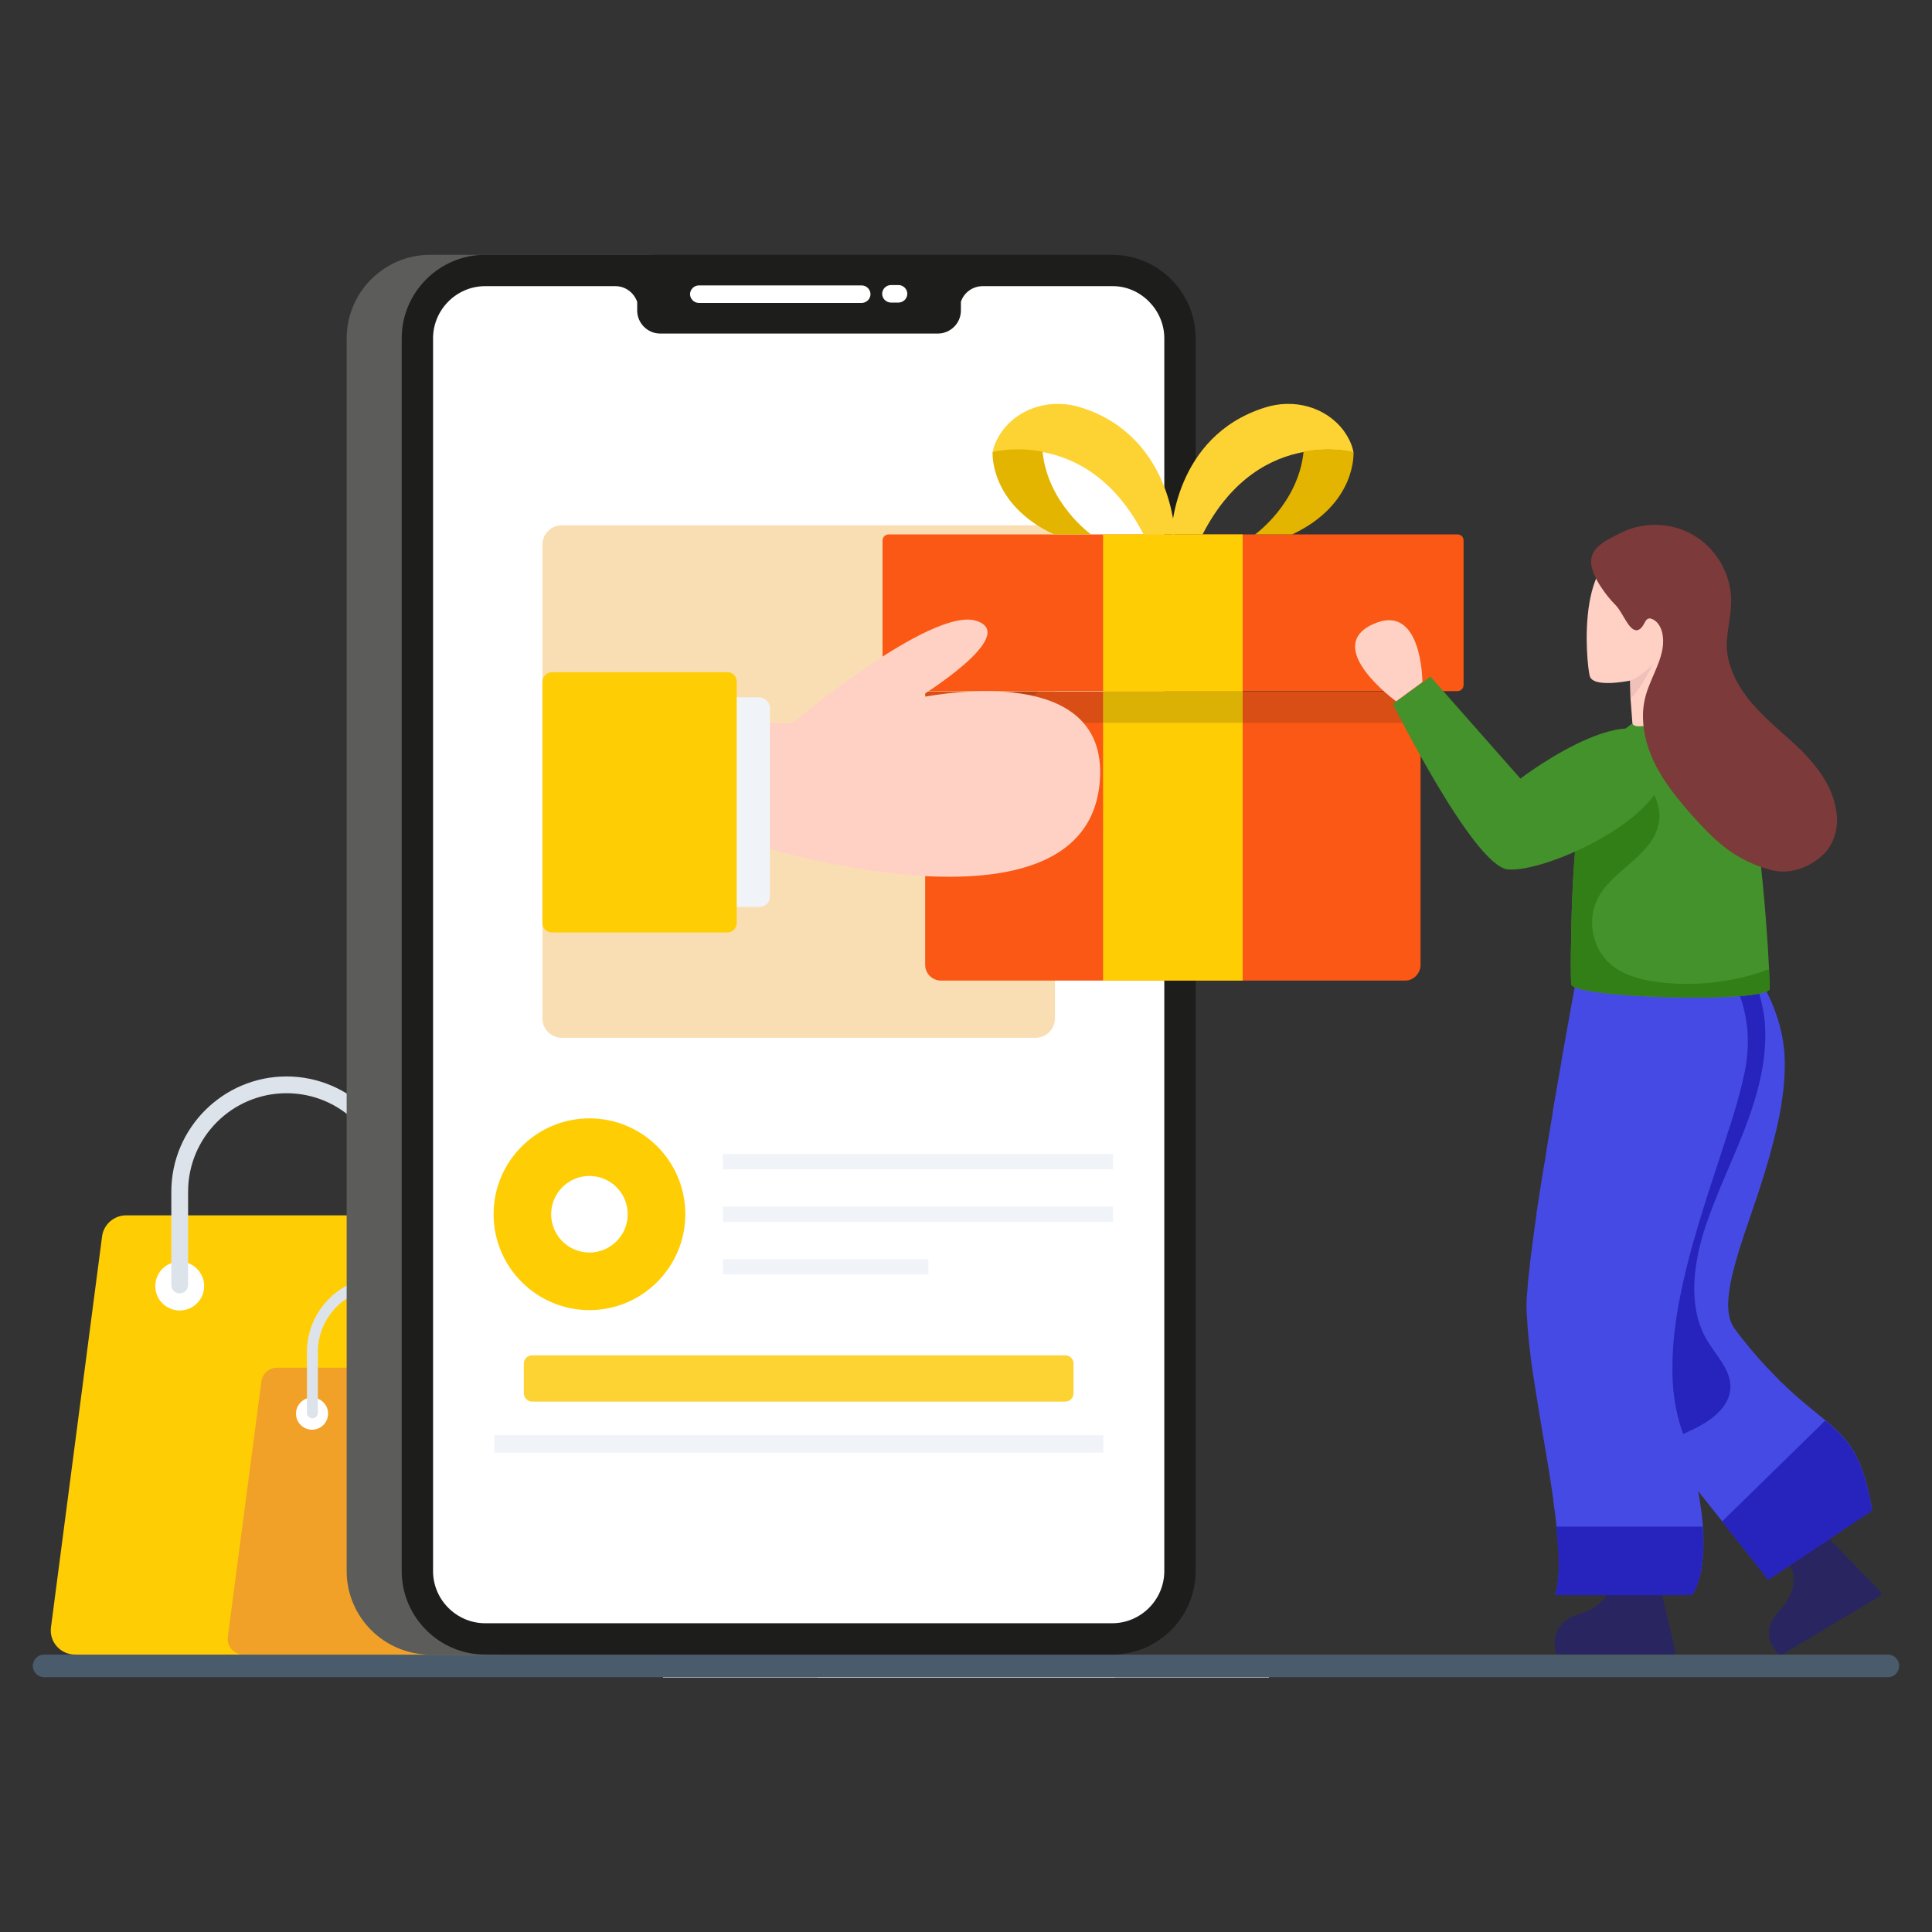<svg width="1151" height="1151" viewBox="0 0 1151 1151" fill="none" xmlns="http://www.w3.org/2000/svg">
<rect x="0" y="0" width="1151" height="1151" fill="#333333" stroke="none"/>
<path d="M755.968 988.991H395.032V999.416H755.968V988.991Z" fill="#F0F4F9"/>
<path d="M664.322 988.991H486.895V999.416H664.322V988.991Z" fill="#F0F4F9"/>
<path d="M1131.45 992.466C1131.45 994.421 1130.59 995.941 1129.5 997.244C1128.2 998.547 1126.68 999.198 1124.72 999.198H26.278C22.586 999.198 19.545 996.158 19.545 992.466C19.545 990.512 20.414 988.991 21.5 987.688C22.803 986.385 24.323 985.734 26.278 985.734H1124.72C1128.41 985.734 1131.45 988.774 1131.45 992.466Z" fill="#4A5B6B"/>
<path d="M296.871 985.734H44.737C36.05 985.734 29.101 978.133 30.404 969.229L60.807 736.64C61.676 729.473 67.974 724.044 75.141 724.044H266.033C273.417 724.044 279.498 729.473 280.366 736.64L310.987 969.446C312.29 977.916 305.558 985.734 296.871 985.734Z" fill="#FFCD04"/>
<path d="M107.065 780.725C115.1 780.725 121.615 774.211 121.615 766.175C121.615 758.139 115.1 751.625 107.065 751.625C99.029 751.625 92.514 758.139 92.514 766.175C92.514 774.211 99.029 780.725 107.065 780.725Z" fill="white"/>
<path d="M234.326 780.725C242.362 780.725 248.877 774.211 248.877 766.175C248.877 758.139 242.362 751.625 234.326 751.625C226.29 751.625 219.776 758.139 219.776 766.175C219.776 774.211 226.29 780.725 234.326 780.725Z" fill="white"/>
<path d="M234.326 770.519C231.503 770.519 229.331 768.347 229.331 765.524V709.928C229.331 677.57 203.054 651.292 170.695 651.292C138.337 651.292 112.06 677.57 112.06 709.928V765.524C112.06 768.347 109.888 770.519 107.065 770.519C104.242 770.519 102.07 768.347 102.07 765.524V709.928C102.07 672.141 132.908 641.302 170.695 641.302C208.483 641.302 239.321 672.141 239.321 709.928V765.524C239.538 768.13 237.149 770.519 234.326 770.519Z" fill="#DDE3EA"/>
<path d="M309.901 985.734H145.069C139.423 985.734 134.862 980.739 135.731 975.092L155.711 823.074C156.362 818.296 160.271 814.821 165.049 814.821H289.704C294.482 814.821 298.391 818.296 299.043 823.074L319.022 975.092C320.108 980.739 315.548 985.734 309.901 985.734Z" fill="#F1A127"/>
<path d="M185.897 851.74C191.175 851.74 195.453 847.462 195.453 842.184C195.453 836.907 191.175 832.629 185.897 832.629C180.62 832.629 176.342 836.907 176.342 842.184C176.342 847.462 180.62 851.74 185.897 851.74Z" fill="white"/>
<path d="M269.074 851.74C274.351 851.74 278.629 847.462 278.629 842.184C278.629 836.907 274.351 832.629 269.074 832.629C263.796 832.629 259.518 836.907 259.518 842.184C259.518 847.462 263.796 851.74 269.074 851.74Z" fill="white"/>
<path d="M269.073 845.008C267.336 845.008 265.816 843.488 265.816 841.75V805.483C265.816 784.417 248.659 767.261 227.594 767.261C206.528 767.261 189.372 784.417 189.372 805.483V841.75C189.372 843.488 187.852 845.008 186.114 845.008C184.377 845.008 182.857 843.488 182.857 841.75V805.483C182.857 780.725 203.054 760.529 227.811 760.529C252.568 760.529 272.765 780.725 272.765 805.483V841.75C272.331 843.488 270.811 845.008 269.073 845.008Z" fill="#DDE3EA"/>
<path fill-rule="evenodd" clip-rule="evenodd" d="M387.431 151.802H256.26C228.897 151.802 206.528 174.17 206.528 201.534V936.002C206.528 963.365 228.897 985.734 256.26 985.734H387.431V151.802Z" fill="#5C5C5A"/>
<path fill-rule="evenodd" clip-rule="evenodd" d="M712.317 201.534V936.002C712.317 963.365 689.948 985.734 662.585 985.734H289.053C261.689 985.734 239.321 963.365 239.321 936.002V201.534C239.321 174.17 261.689 151.802 289.053 151.802H662.585C689.948 151.802 712.317 174.17 712.317 201.534Z" fill="#1D1D1B"/>
<path fill-rule="evenodd" clip-rule="evenodd" d="M693.64 201.534V936.002C693.64 952.941 679.741 967.057 662.585 967.057H289.053C272.114 967.057 257.998 953.158 257.998 936.002V201.534C257.998 184.594 271.896 170.478 289.053 170.478H366.582C372.663 170.478 377.658 174.387 379.613 179.817V185.029C379.613 192.413 385.693 198.71 393.294 198.71H558.778C566.161 198.71 572.459 192.63 572.459 185.029V179.817C574.197 174.387 579.409 170.478 585.49 170.478H663.019C679.524 170.478 693.64 184.594 693.64 201.534Z" fill="white"/>
<path fill-rule="evenodd" clip-rule="evenodd" d="M513.389 180.468C516.213 180.468 518.602 178.079 518.602 175.256C518.602 172.433 516.213 170.044 513.389 170.044H416.315C413.491 170.044 411.103 172.433 411.103 175.256C411.103 178.079 413.491 180.468 416.315 180.468H513.389ZM530.763 169.827C527.94 169.827 525.551 172.216 525.551 175.039C525.551 177.862 527.94 180.251 530.763 180.251H535.324C538.147 180.251 540.536 177.862 540.536 175.039C540.536 172.216 538.147 169.827 535.324 169.827H530.763Z" fill="white"/>
<path d="M628.489 324.452V606.772C628.489 613.07 623.277 618.283 616.979 618.283H334.658C328.361 618.283 323.148 613.07 323.148 606.772V324.452C323.148 318.154 328.361 312.942 334.658 312.942H616.979C623.277 312.942 628.489 318.154 628.489 324.452Z" fill="#F1A127" fill-opacity="0.35"/>
<path d="M871.937 322.063V408.062C871.937 410.234 870.199 411.754 868.245 411.754H529.46C527.288 411.754 525.768 410.017 525.768 408.062V322.063C525.768 319.891 527.505 318.371 529.46 318.371H868.245C870.417 318.371 871.937 319.891 871.937 322.063Z" fill="#FA5814"/>
<path d="M846.311 411.971V574.849C846.311 579.843 842.184 584.187 837.189 584.187H560.515C555.52 584.187 551.177 580.061 551.177 574.849V411.971H846.311Z" fill="#FA5814"/>
<path opacity="0.15" d="M618.5 411.971L551.394 479.077V464.961L604.166 411.971H618.5Z" fill="#131514"/>
<path d="M740.332 411.971H657.156V584.187H740.332V411.971Z" fill="#FFCD04"/>
<path d="M740.332 318.371H657.156V411.971H740.332V318.371Z" fill="#FFCD04"/>
<path d="M699.938 318.371H681.261C663.888 284.493 639.999 272.765 621.105 269.291C604.166 266.033 591.353 269.508 591.353 269.508C592.222 264.513 594.611 260.17 597.434 256.26C608.292 242.144 627.186 237.367 644.125 242.796C698.418 259.952 699.938 318.371 699.938 318.371Z" fill="#FDD333"/>
<path d="M649.989 318.371H627.838C589.182 300.129 591.353 269.291 591.353 269.291C591.353 269.291 604.166 265.816 621.106 269.073C624.146 299.912 649.989 318.371 649.989 318.371Z" fill="#E3B400"/>
<path d="M697.767 318.371H716.443C733.817 284.493 757.706 272.765 776.599 269.291C793.539 266.033 806.352 269.508 806.352 269.508C805.483 264.513 803.094 260.17 800.271 256.26C789.412 242.144 770.519 237.367 753.579 242.796C699.07 259.952 697.767 318.371 697.767 318.371Z" fill="#FDD333"/>
<path d="M747.716 318.371H769.867C808.523 300.129 806.352 269.291 806.352 269.291C806.352 269.291 793.539 265.816 776.599 269.073C773.559 299.912 747.716 318.371 747.716 318.371Z" fill="#E3B400"/>
<g opacity="0.15">
<path d="M740.332 411.971H657.156V430.648H740.332V411.971Z" fill="#131514"/>
</g>
<g opacity="0.15">
<path d="M846.093 411.971H740.332V430.648H846.093V411.971Z" fill="#131514"/>
</g>
<g opacity="0.15">
<path d="M657.156 411.971H551.394V430.648H657.156V411.971Z" fill="#131514"/>
</g>
<path d="M453.667 430.648H472.127C472.127 430.648 554.869 361.371 581.58 369.84C608.292 378.31 546.833 415.88 546.833 415.88C546.833 415.88 661.282 390.471 655.201 465.612C647.383 563.121 457.142 505.354 457.142 505.354L453.667 430.648Z" fill="#FFD1C4"/>
<path d="M458.662 421.744V534.238C458.662 537.713 455.839 540.319 452.582 540.319H430.865V415.446H452.582C455.839 415.663 458.662 418.486 458.662 421.744Z" fill="#F0F4F9"/>
<path d="M438.9 406.108V549.874C438.9 553.132 436.294 555.52 433.254 555.52H328.795C325.537 555.52 323.148 552.914 323.148 549.874V406.108C323.148 403.067 325.754 400.461 328.795 400.461H433.254C436.511 400.461 438.9 402.85 438.9 406.108Z" fill="#FFCD04"/>
<path d="M408.279 723.393C408.279 754.882 382.653 780.508 351.164 780.508C319.674 780.508 294.048 754.882 294.048 723.393C294.048 691.903 319.674 666.277 351.164 666.277C382.653 666.277 408.279 691.686 408.279 723.393Z" fill="#FFCD04"/>
<path d="M373.966 723.393C373.966 735.989 363.759 746.196 351.163 746.196C338.567 746.196 328.36 735.989 328.36 723.393C328.36 710.797 338.567 700.59 351.163 700.59C363.759 700.59 373.966 710.797 373.966 723.393Z" fill="white"/>
<path d="M663.019 687.56H430.647V696.681H663.019V687.56Z" fill="#F0F4F9"/>
<path d="M663.019 718.832H430.647V727.953H663.019V718.832Z" fill="#F0F4F9"/>
<path d="M553.131 750.105H430.647V759.226H553.131V750.105Z" fill="#F0F4F9"/>
<path d="M639.565 812.432V830.023C639.565 832.846 637.393 835.018 634.57 835.018H317.068C314.244 835.018 312.073 832.846 312.073 830.023V812.432C312.073 809.609 314.244 807.438 317.068 807.438H634.787C637.393 807.438 639.565 809.609 639.565 812.432Z" fill="#FDD333"/>
<path d="M657.373 854.998H294.482V865.422H657.373V854.998Z" fill="#F0F4F9"/>
<path d="M926.229 980.522C926.229 981.825 926.447 982.911 926.664 983.779C926.881 984.865 927.75 985.517 928.836 985.517H996.592C997.461 985.517 998.33 984.648 998.113 983.779L995.507 972.704L987.471 938.825C987.254 937.739 986.168 937.088 985.083 937.088L961.845 939.477C960.759 939.694 959.891 940.345 959.891 941.431C959.674 945.775 957.502 956.85 940.563 961.628C927.533 965.754 925.795 974.658 926.229 980.522Z" fill="#292561"/>
<path d="M1057.18 982.476C1057.83 983.562 1058.7 984.431 1059.35 985.082C1060.01 985.734 1061.09 985.951 1061.96 985.517L1120.16 950.769C1121.03 950.335 1121.03 949.249 1120.38 948.381L1112.56 940.345L1088.45 915.371C1087.8 914.502 1086.5 914.502 1085.63 915.154L1066.96 929.27C1066.09 929.921 1065.87 931.007 1066.3 932.093C1068.48 936.002 1072.17 946.643 1060.22 959.456C1050.67 969.012 1053.92 977.699 1057.18 982.476Z" fill="#292561"/>
<path d="M957.936 820.685L988.774 859.558L1024.39 904.295L1025.91 906.25L1053.49 940.997L1115.38 899.735C1109.74 867.159 1101.7 858.038 1087.37 846.094C1080.42 840.23 1071.95 833.932 1061.53 823.725C1060.44 822.856 1059.57 821.771 1058.49 820.685C1051.1 813.301 1042.85 804.18 1033.73 792.018C1030.04 787.241 1028.95 780.508 1029.82 772.473C1029.82 771.822 1030.04 771.17 1030.04 770.519C1030.91 762.483 1033.51 753.362 1036.55 743.155C1036.77 742.504 1036.99 742.069 1037.2 741.418C1039.59 733.6 1042.63 725.347 1045.46 716.66C1045.67 716.009 1045.89 715.357 1046.11 714.923C1047.84 709.711 1049.58 704.282 1051.32 698.635C1052.19 695.595 1053.27 692.337 1054.14 689.08C1054.36 688.428 1054.58 687.777 1054.58 687.343C1057.18 678.004 1059.57 668.449 1061.09 659.11C1061.31 658.459 1061.31 657.807 1061.31 657.373C1063.05 646.949 1063.7 636.742 1063.05 626.969C1063.05 626.535 1063.05 625.883 1062.83 625.449C1062.83 625.232 1062.83 625.232 1062.83 625.015C1061.53 611.55 1056.97 599.389 1051.97 589.833C1050.45 586.793 1048.71 583.97 1047.19 581.581C1041.98 573.111 1037.42 568.116 1037.42 568.116L1036.33 567.465L1018.31 555.955L1007.89 549.223L1000.28 544.228L997.895 542.707L991.163 538.364C991.163 538.364 990.946 540.101 990.294 543.142C990.077 544.228 989.86 545.313 989.643 546.616C989.643 546.834 989.643 547.051 989.426 547.268C988.774 551.394 987.688 557.041 986.602 562.904C985.734 567.682 984.865 572.894 983.996 578.106C980.739 597.651 977.264 617.197 977.264 618.065C977.264 619.151 971.183 681.696 965.971 737.074C965.537 741.418 965.103 745.544 964.668 749.67C964.668 749.887 964.668 750.105 964.668 750.322C960.976 788.978 957.936 820.685 957.936 820.685Z" fill="#464AE4"/>
<path d="M957.936 820.685L988.774 859.558C995.941 857.386 1002.67 854.563 1009.19 851.306C1019.4 846.311 1030.25 838.493 1030.91 826.983C1031.34 816.124 1022.44 807.655 1017.01 798.533C1005.71 779.423 1008.54 755.099 1015.05 733.817C1021.57 713.186 1031.12 693.858 1038.94 673.878C1046.76 653.681 1052.84 632.398 1051.54 610.899C1050.88 598.737 1045.67 579.626 1036.12 567.465C1031.12 561.167 1025.26 556.606 1018.09 555.955C1013.75 555.52 1008.75 556.606 1003.54 559.429C997.678 562.687 993.118 567.682 988.557 572.677C987.037 574.414 985.517 576.369 983.996 578.106C980.739 597.651 977.264 617.197 977.264 618.065C977.264 619.151 971.183 681.696 965.971 737.074C965.537 741.418 965.103 745.544 964.668 749.67C964.668 749.887 964.668 750.105 964.668 750.322C960.976 788.978 957.936 820.685 957.936 820.685Z" fill="#2624BD"/>
<path d="M909.507 781.811C909.507 782.68 909.507 783.549 909.724 784.417C910.159 794.407 911.462 805.917 913.199 818.079C913.416 818.947 913.416 819.816 913.633 820.685C915.371 831.978 917.325 843.705 919.28 855.432C919.497 856.301 919.497 857.169 919.714 857.821C921.669 869.331 923.623 880.841 925.143 891.699C925.36 892.351 925.361 893.219 925.361 893.871C927.098 905.598 928.184 916.674 928.618 926.229C928.618 926.881 928.618 927.532 928.618 928.184C928.835 937.088 928.401 944.689 926.446 950.118H1007.89C1012.88 944.037 1016.57 927.749 1013.97 903.426C1013.97 902.775 1013.75 902.123 1013.75 901.689C1013.75 901.038 1013.53 900.603 1013.53 899.952C1012.45 891.699 1010.71 882.578 1008.1 872.588C1007.89 871.937 1007.89 871.503 1007.67 870.851C1005.93 864.77 1004.19 858.255 1001.8 851.523C1000.94 849.134 1000.28 846.528 999.633 844.139C999.415 843.488 999.415 842.836 999.198 842.185C997.027 833.063 996.158 823.291 996.375 813.301C996.375 812.649 996.375 811.781 996.375 811.129C996.592 800.488 997.895 789.412 999.85 778.119C1000.07 777.251 1000.07 776.599 1000.28 775.731C1002.46 764.221 1005.28 752.493 1008.54 740.766C1008.75 740.115 1008.97 739.246 1009.19 738.595C1012.45 727.302 1015.92 716.009 1019.39 705.368C1019.61 704.716 1019.83 704.065 1020.05 703.413C1023.3 693.206 1026.78 683.216 1029.6 673.878C1029.82 673.226 1030.04 672.792 1030.25 672.141C1033.29 662.585 1035.9 653.681 1037.85 645.646C1038.07 644.994 1038.07 644.343 1038.29 643.691C1038.72 641.954 1038.94 640.434 1039.37 638.914C1041.11 630.227 1041.55 622.409 1041.11 615.242C1041.11 614.373 1041.11 613.505 1040.89 612.853C1037.85 579.843 1016.14 563.121 1016.14 563.121H942.734C942.734 563.121 937.088 593.308 930.355 631.313C930.138 631.964 930.138 632.616 930.138 633.05C928.401 642.388 926.881 651.944 925.143 661.716C925.143 662.368 924.926 663.019 924.926 663.671C923.406 673.009 921.669 682.565 920.366 691.903C920.148 692.555 920.148 693.206 919.931 693.858C918.411 703.413 916.891 712.751 915.588 721.438C915.371 722.09 915.371 722.741 915.371 723.61C913.85 733.6 912.765 742.721 911.679 750.973C911.679 751.625 911.462 752.493 911.462 753.145C910.81 759.008 910.159 764.438 909.941 768.998C909.507 772.69 909.29 777.034 909.507 781.811Z" fill="#464AE4"/>
<path d="M927.098 909.507H1014.4C1015.92 930.573 1012.45 944.689 1007.88 950.335H926.446C929.269 941.431 929.052 926.881 927.098 909.507Z" fill="#2624BD"/>
<path d="M936.002 586.141C935.785 594.828 1054.14 597.869 1054.36 588.965C1054.36 588.965 1054.14 584.621 1053.93 577.455C1053.71 573.98 1053.49 569.854 1053.27 565.293C1050.67 524.031 1043.5 442.158 1025.69 427.825C1010.93 416.097 974.876 416.749 952.507 452.365C950.335 455.84 948.381 459.749 946.426 463.875C945.992 464.743 945.775 465.612 945.34 466.481C942.734 473.647 940.78 483.854 939.477 495.582C937.088 516.43 936.219 541.622 936.002 560.081C935.568 575.5 936.002 586.141 936.002 586.141Z" fill="#44922B"/>
<path d="M936.002 586.141C935.785 594.828 1054.14 597.869 1054.36 588.965C1054.36 588.965 1054.14 584.621 1053.93 577.455C1032.86 585.273 1009.84 587.879 987.471 585.056C977.482 583.753 967.057 580.929 959.456 574.414C948.598 565.076 945.34 548.137 951.855 535.324C960.325 518.602 982.476 510.784 987.689 492.758C990.512 483.203 986.603 472.344 979.436 465.612C975.744 462.138 970.966 460.617 966.623 458.446C962.063 456.057 957.502 453.885 952.507 452.582C950.335 456.057 948.381 459.966 946.426 464.092C945.992 464.961 945.775 465.829 945.34 466.698C942.734 473.865 940.78 484.072 939.477 495.799C937.088 516.647 936.219 541.839 936.002 560.298C935.568 575.5 936.002 586.141 936.002 586.141Z" fill="#327F17"/>
<path d="M991.598 455.405C994.638 486.46 920.8 520.122 898.215 517.95C877.801 515.778 829.806 419.355 829.806 419.355L852.175 403.067L905.816 463.875C905.598 463.875 986.386 402.633 991.598 455.405Z" fill="#44922B"/>
<path d="M947.078 402.633C948.815 410.017 970.315 405.673 971.184 405.456L971.401 416.097L972.487 430.648C973.138 436.946 1001.59 427.39 1001.15 421.092C1001.15 421.092 996.81 403.284 1003.11 393.512C1009.41 383.739 1023.09 335.527 979.653 327.709C937.522 320.108 945.123 395.249 947.078 402.633Z" fill="#FFD1C4"/>
<path d="M971.184 405.456L971.401 416.097C976.178 412.623 985.082 395.249 985.082 395.249C977.264 403.719 971.184 405.456 971.184 405.456Z" fill="#F1C0BA"/>
<path d="M1087.15 508.177C1080.64 514.91 1071.3 519.253 1062.18 519.253C1054.79 519.253 1043.07 514.91 1033.95 509.263C1024.17 503.183 1016.14 494.713 1008.32 486.026C999.416 476.036 990.729 465.395 985.082 453.233C979.436 441.072 976.83 426.956 980.522 414.143C983.997 401.764 993.118 389.82 990.294 377.007C989.426 373.315 987.254 369.623 983.562 368.537C979.87 367.669 980.087 372.663 976.83 374.835C971.184 378.527 967.275 365.28 962.497 360.502C956.85 354.856 948.598 343.78 947.946 335.745C947.078 325.755 957.502 321.629 966.406 317.068C980.305 310.336 997.461 311.422 1010.27 319.674C1023.3 327.926 1031.56 343.128 1031.34 358.33C1031.34 367.451 1028.52 376.573 1028.73 385.694C1029.39 398.724 1036.33 410.668 1045.02 420.441C1053.71 430.213 1064.13 438.249 1073.47 447.37C1082.59 456.708 1090.84 467.567 1093.45 480.38C1095.84 490.152 1093.88 501.011 1087.15 508.177Z" fill="#7C3A3A"/>
<path d="M1025.91 906.467L1053.49 941.214L1115.38 899.952C1109.74 867.376 1101.7 858.255 1087.37 846.311L1025.91 906.467Z" fill="#2624BD"/>
<path d="M847.397 406.325C847.397 406.325 847.397 358.113 817.644 372.012C787.892 385.911 831.76 417.835 831.76 417.835L847.397 406.325Z" fill="#FFD1C4"/>
</svg>
